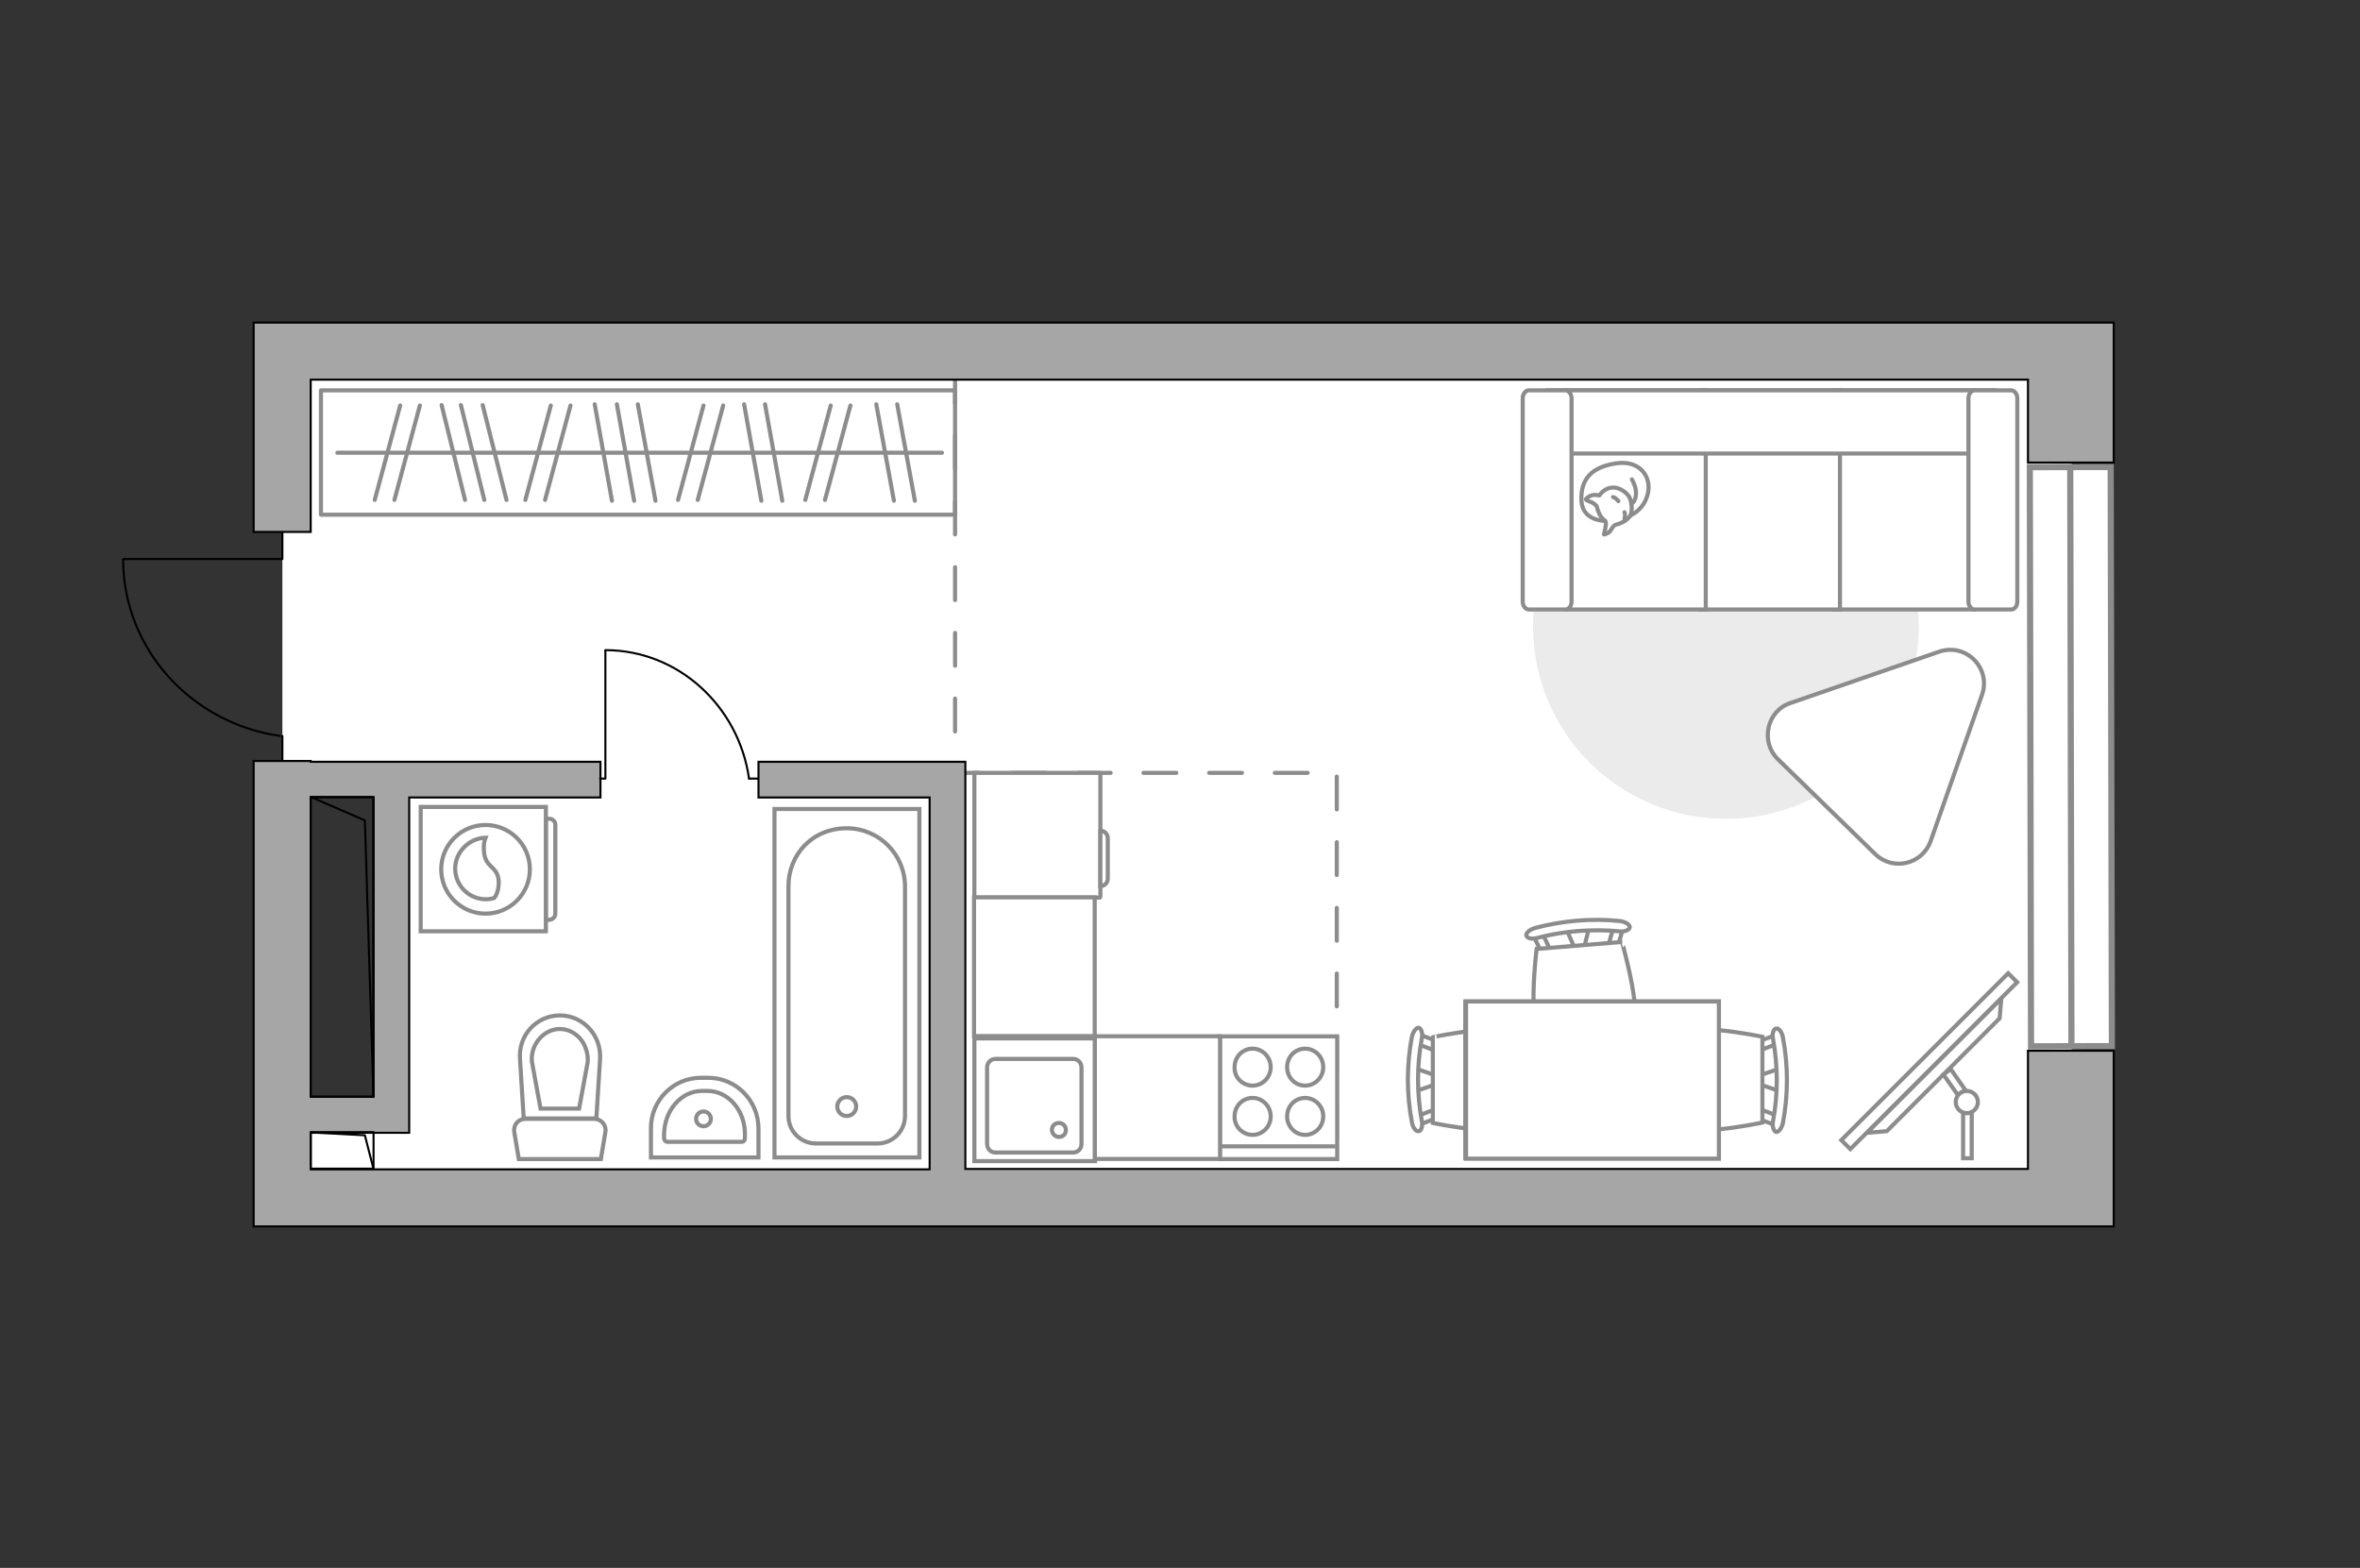 <?xml version="1.0" encoding="utf-8"?>
<!-- Generator: Adobe Illustrator 27.2.0, SVG Export Plug-In . SVG Version: 6.00 Build 0)  -->
<svg version="1.1" xmlns="http://www.w3.org/2000/svg" xmlns:xlink="http://www.w3.org/1999/xlink" x="0px" y="0px"
	 viewBox="0 0 575 382" style="enable-background:new 0 0 575 382;" xml:space="preserve">
<rect x="0" y="0" width="575" height="382" fill="#333333" stroke="none"/>
<style type="text/css">
	.st0{fill:#FFFFFF;}
	.st1{fill:#FFFFFF;stroke:#8C8C8C;stroke-width:1.5;stroke-linecap:round;stroke-miterlimit:10;}
	.st2{fill:none;stroke:#8C8C8C;stroke-linecap:round;stroke-linejoin:round;stroke-miterlimit:10;stroke-dasharray:8;}
	.st3{fill:#A6A6A6;stroke:#000000;stroke-width:0.5;stroke-miterlimit:10;}
	.st4{fill:none;stroke:#000000;stroke-width:0.5;stroke-linecap:round;stroke-linejoin:round;stroke-miterlimit:10;}
	.st5{fill:#FFFFFF;stroke:#8C8C8C;stroke-miterlimit:10;}
	.st6{fill:#EBEBEB;}
	.st7{fill:#FFFFFF;stroke:#8C8C8C;stroke-linecap:round;stroke-linejoin:round;stroke-miterlimit:10;}
	.st8{fill:none;stroke:#8C8C8C;stroke-linecap:round;stroke-linejoin:round;stroke-miterlimit:10;}
	.st9{fill-rule:evenodd;clip-rule:evenodd;fill:#FFFFFF;fill-opacity:0.1;stroke:#8C8C8C;stroke-miterlimit:10;}
</style>
<g id="bg_1_">
	<polygon class="st0" points="504.8,85.6 68.8,85.6 68.8,189.7 95.4,189.7 95.4,271.5 68.8,271.5 68.8,291.7 504.8,291.7 	"/>
</g>
<g id="windows_1_">
	<g>
		
			<rect x="494.7" y="113.8" transform="matrix(1 -2.093552e-03 2.093552e-03 1 -0.385 1.057)" class="st1" width="19.7" height="141.1"/>
		<line class="st1" x1="504.4" y1="113.8" x2="504.7" y2="254.9"/>
	</g>
</g>
<g id="plan">
	<polyline class="st2" points="232.7,90.2 232.7,188.3 325.7,188.3 325.7,290.9 	"/>
	<g>
		<polygon class="st3" points="499.4,78.6 494.1,78.6 75.7,78.6 68.8,78.6 61.8,78.6 61.8,129.6 75.7,129.6 75.7,92.5 494.1,92.5 
			494.1,112.7 515,112.7 515,78.6 		"/>
		<path class="st3" d="M494.1,284.8H235.2v-99.2h-5.7h-3h-41.7v8.7h41.7v90.6H75.7v-8.9H91h8.7v-8.7v-73h46.6v-8.7H75.7v-0.2H61.8
			v113.4h7h7h418.4h5.3H515v-42.8h-20.9V284.8z M91,194.2v73H75.7v-73H91z"/>
	</g>
	<g>
		<polyline class="st4" points="30.1,136.2 68.8,136.2 68.8,129.7 		"/>
		<line class="st4" x1="68.8" y1="185.2" x2="68.8" y2="179.3"/>
		<path class="st4" d="M68.2,179.3c-21.6-3.1-38.2-21.2-38.2-43"/>
	</g>
	<g>
		
			<rect x="78.9" y="272.7" transform="matrix(-2.388685e-11 1 -1 -2.388685e-11 363.713 196.933)" class="st4" width="8.9" height="15.3"/>
		<polyline class="st4" points="75.8,275.9 88.9,276.6 91,284.8 		"/>
	</g>
	<g>
		
			<rect x="46.9" y="223.1" transform="matrix(-2.398633e-11 1 -1 -2.398633e-11 314.088 147.308)" class="st4" width="73" height="15.3"/>
		<polyline class="st4" points="75.8,194.2 88.9,199.9 91,267.2 		"/>
	</g>
	<g>
		<path id="wc_00000011753428792633263020000004318708794188535687_" class="st5" d="M129.5,258.6"/>
		<g id="Group_26_00000129907571341556722710000014478569041569226635_">
			<path id="Vector_130_00000168076744834285609930000006318048595325602198_" class="st5" d="M128,272.6l16.8,0
				c1.7,0,3,1.6,2.7,3.2l-1.1,6.6l-20,0l-1.1-6.6C125,274.1,126.3,272.6,128,272.6z"/>
			<path id="Vector_131_00000156555476461673465330000000107103214465697701_" class="st5" d="M136.4,247.4c5.7,0,10.2,4.9,9.8,10.7
				l-0.9,14.4h-17.7l-0.9-14.4C126.2,252.3,130.7,247.4,136.4,247.4z"/>
			<path id="Vector_132_00000018234568877457285880000015865471211765599162_" class="st5" d="M141.1,270.1l2.1-11.4
				c0.1-2-0.5-4-1.8-5.6c-1.3-1.5-3.1-2.4-5-2.4s-3.7,0.9-5,2.4c-1.3,1.5-2,3.5-1.8,5.6l2.1,11.4H141.1z"/>
		</g>
	</g>
	<g>
		<path id="Vector_134_00000022537057425298223130000016306964279861647750_" class="st5" d="M170.7,262.6h1.9
			c6.7,0,12.2,5.5,12.2,12.4v7h-26.2v-7C158.5,268.2,164,262.6,170.7,262.6z"/>
		<path id="Vector_133_00000123432758219004384110000017086968042208876169_" class="st5" d="M171,265.8h1.4c5,0,9.1,4.7,9.1,10.5v1
			c0,0.5-0.3,0.9-0.8,0.9h-18.1c-0.4,0-0.8-0.4-0.8-0.9v-1C161.9,270.5,166,265.8,171,265.8z"/>
		<circle class="st5" cx="171.4" cy="272.6" r="1.8"/>
	</g>
	<g>
		<g>
			<path id="Vector_135_00000150799500915645968050000017368911878773957774_" class="st5" d="M188.7,197.1v84.9H224v-84.9H188.7z"
				/>
			<path id="Vector_136_00000034785413570210346840000005228854180052369548_" class="st5" d="M206.3,201.8L206.3,201.8
				c-8.3,0-14.2,6.3-14.2,14.2v55.9c0,3.7,3,6.7,6.7,6.7h15c3.7,0,6.7-3,6.7-6.7V216C220.5,208.2,214.2,201.8,206.3,201.8z"/>
		</g>
		<circle class="st5" cx="206.3" cy="269.6" r="2.3"/>
	</g>
	<g>
		<g id="Group_27_00000021101871051314616120000013596430417639952023_">
			<path id="Vector_140_00000106132255900593149970000003675160247196266899_" class="st5" d="M266.8,253l-29.4,0l0,29.9l29.4,0
				L266.8,253z"/>
		</g>
		<path id="Vector_141_00000003079134410872579440000000020896535409022626_" class="st5" d="M242.5,280.8l19,0c1.1,0,2-0.9,2-2.1
			l0-18.6c0-1.2-0.9-2.1-2-2.1l-19,0c-1.1,0-2,0.9-2,2.1l0,18.6C240.5,279.9,241.4,280.8,242.5,280.8z"/>
		<path id="Vector_139_00000129912290209534493150000012109618137407494330_" class="st5" d="M258,273.6c1,0,1.7,0.8,1.7,1.7
			c0,1-0.7,1.7-1.7,1.7c-0.9,0-1.7-0.8-1.7-1.7C256.3,274.3,257,273.6,258,273.6z"/>
	</g>
</g>
<g id="furniture_1_">
	<g>
		<path id="Vector_142_00000021817292281298966970000005700447014214542213_" class="st5" d="M325.8,252.5l-28.6,0l0,29.9l28.6,0
			L325.8,252.5z"/>
		<g id="Group_28_00000168076566943538714320000005256457415461383328_">
			<g id="Group_29_00000013166664893700714710000006641547312932274310_">
				<path id="Vector_143_00000106147325436184422050000005133134493068969642_" class="st5" d="M305.2,264.5c2.4,0,4.4-2,4.4-4.5
					c0-2.5-2-4.5-4.4-4.5c-2.5,0-4.4,2-4.4,4.5C300.7,262.5,302.7,264.5,305.2,264.5z"/>
				<path id="Vector_144_00000008837889977966388800000005583958338289287356_" class="st5" d="M305.2,276.5c2.4,0,4.4-2,4.4-4.5
					c0-2.5-2-4.5-4.4-4.5c-2.5,0-4.4,2-4.4,4.5C300.7,274.4,302.7,276.5,305.2,276.5z"/>
			</g>
			<g id="Group_30_00000168806191801918030350000016807672434337565092_">
				<path id="Vector_145_00000047738525975831648490000000614354563776986758_" class="st5" d="M318,264.5c2.4,0,4.4-2,4.4-4.5
					c0-2.5-2-4.5-4.4-4.5c-2.5,0-4.4,2-4.4,4.5C313.6,262.5,315.5,264.5,318,264.5z"/>
				<path id="Vector_146_00000006669604712518083780000009221456432624016012_" class="st5" d="M318,276.5c2.4,0,4.4-2,4.4-4.5
					c0-2.5-2-4.5-4.4-4.5c-2.5,0-4.4,2-4.4,4.5C313.6,274.4,315.5,276.5,318,276.5z"/>
			</g>
		</g>
		<path id="Vector_147_00000125602170546358857900000002299622826895653556_" class="st5" d="M297.2,279.3l28.2,0"/>
	</g>
	<g>
		<path id="Vector_8_00000089556492138437175590000009961384310933012917_" class="st5" d="M268.1,218.4v-29.9
			c0-0.1-0.1-0.2-0.2-0.2h-30.5v30.4h30.5C268,218.6,268.1,218.6,268.1,218.4z"/>
		<path id="Vector_9_00000056397364580926568050000016057647422139361668_" class="st5" d="M268.1,202.4v13.5c1,0,1.8-0.8,1.8-1.8
			v-9.9C269.9,203.2,269.1,202.4,268.1,202.4z"/>
	</g>
	
		<rect x="267" y="252.2" transform="matrix(-2.406449e-11 1 -1 -2.406449e-11 549.459 -14.529)" class="st5" width="29.9" height="30.5"/>
	
		<rect x="235.1" y="220.9" transform="matrix(-2.388952e-11 1 -1 -2.388952e-11 487.621 -16.47)" class="st5" width="33.8" height="29.4"/>
	<g id="Group_34_00000043434524738179864850000013485441088292023986_">
		<path id="Vector_158_00000134936756748787993470000000740527053968752515_" class="st4" d="M147.5,158.5l0,31.2h-1.3"/>
		<path id="Vector_159_00000033362911286561554680000005950562773027243426_" class="st4" d="M184.6,189.7h-2.1"/>
		<path id="Vector_160_00000044870989822396599680000000532862220345997212_" class="st4" d="M182.5,189.7
			c-2.5-17.6-17.2-31.3-35-31.3"/>
	</g>
	<g>
		
			<rect x="441.4" y="257" transform="matrix(0.707 -0.707 0.707 0.707 -45.142 408.15)" class="st5" width="57.5" height="3.1"/>
		<polygon class="st5" points="487.2,248.1 459.7,275.6 454.9,276 487.6,243.3 		"/>
		<g>
			<path class="st5" d="M479.2,271.2c0.4,0,0.8-0.1,1.2-0.3v11.3h-2.1V271C478.6,271.1,478.9,271.2,479.2,271.2z"/>
			<path class="st5" d="M479,265.8c-0.8,0.1-1.5,0.5-1.9,1.1l-3.6-5.1l1.8-1.3L479,265.8z"/>
		</g>
		<circle class="st5" cx="479.2" cy="268.5" r="2.7"/>
	</g>
	<g>
		<g id="Group_2_00000170980959344867683380000015615673520859757992_">
			<g id="Group_3_00000134232549255175427120000011791028115250569616_">
				<path id="Vector_10_00000153665099435025930530000014163311152483913606_" class="st5" d="M433.7,265.9l-5.8-2v-1.6l5.8-2V265.9
					z"/>
			</g>
			<g id="Group_4_00000003070019219720554930000002445133862823345324_">
				<path id="Vector_11_00000085252709416449188390000010161096564570587295_" class="st5" d="M428,254.8c0-0.5,0.3-1,0.6-1.1
					l4.7-1.8c0.5-0.2,0.9,0.2,1,0.8c0.1,0.6-0.2,1.3-0.5,1.3l-4.7,1.8c-0.5,0.2-0.9-0.2-1-0.8C428,255,428,254.9,428,254.8z"/>
			</g>
			<g id="Group_5_00000168818321875961165350000013633841114106806949_">
				<path id="Vector_12_00000122688234021155562010000012007673213535145859_" class="st5" d="M428,271.4c0-0.1,0-0.2,0-0.3
					c0.1-0.6,0.5-1,1-0.8l4.7,1.8c0.5,0.2,0.7,0.8,0.5,1.5c-0.1,0.6-0.5,1-1,0.8l-4.7-1.8C428.3,272.4,428,271.9,428,271.4z"/>
			</g>
			<path id="Vector_13_00000022519548244813050140000004606249853082858896_" class="st5" d="M405,273.5c-3.7-3.7-3.7-17.2,0-20.9
				c4.3-4.3,24.4,0,24.4,0v20.9C429.4,273.5,409.3,277.9,405,273.5z"/>
			<path id="Vector_14_00000124160516601521398340000013345229475255250340_" class="st5" d="M432,273.1c1.2-6.5,1.2-13.3,0-19.9
				c-0.3-1.3,0.1-2.5,0.7-2.6c0.6-0.2,1.5,0.8,1.7,2.2c1.3,6.8,1.3,13.9,0,20.8c-0.3,1.3-1.1,2.3-1.7,2.2
				C432.2,275.6,431.7,274.4,432,273.1z"/>
		</g>
		<g id="Group_2_00000024704579775355268860000001779275187569974160_">
			<g id="Group_3_00000023251595320926795420000010550478631393381007_">
				<path id="Vector_10_00000121279964124917298650000016797878767465562295_" class="st5" d="M344.8,260.3l5.8,2v1.6l-5.8,2V260.3z
					"/>
			</g>
			<g id="Group_4_00000068657100259380947310000008695896693977870213_">
				<path id="Vector_11_00000057850583637163679510000015720688297107375502_" class="st5" d="M350.4,271.4c0,0.5-0.3,1-0.6,1.1
					l-4.7,1.8c-0.5,0.2-0.9-0.2-1-0.8c-0.1-0.6,0.2-1.3,0.5-1.3l4.7-1.8c0.5-0.2,0.9,0.2,1,0.8C350.4,271.2,350.4,271.2,350.4,271.4
					z"/>
			</g>
			<g id="Group_5_00000023248150228059551230000015647746144744034231_">
				<path id="Vector_12_00000057118940038682616570000011929249465809156738_" class="st5" d="M350.4,254.8c0,0.1,0,0.2,0,0.3
					c-0.1,0.6-0.5,1-1,0.8l-4.7-1.8c-0.5-0.2-0.7-0.8-0.5-1.5c0.1-0.6,0.5-1,1-0.8l4.7,1.8C350.2,253.8,350.4,254.3,350.4,254.8z"/>
			</g>
			<path id="Vector_13_00000141433844770262502780000009498897190785706387_" class="st5" d="M373.5,252.7c3.7,3.7,3.7,17.2,0,20.9
				c-4.3,4.3-24.4,0-24.4,0v-20.9C349,252.7,369.2,248.3,373.5,252.7z"/>
			<path id="Vector_14_00000183225669466490045600000011815543658204684458_" class="st5" d="M346.4,253.1c-1.2,6.5-1.2,13.3,0,19.9
				c0.3,1.3-0.1,2.5-0.7,2.6c-0.6,0.2-1.5-0.8-1.7-2.2c-1.3-6.8-1.3-13.9,0-20.8c0.3-1.3,1.1-2.3,1.7-2.2
				C346.3,250.6,346.7,251.8,346.4,253.1z"/>
		</g>
		<g id="Group_2_00000145049218306322812050000008229983664979144857_">
			<g id="Group_3_00000178917683549293327710000009855203143030843027_">
				<path id="Vector_10_00000025439239771863138890000000068938459990005633_" class="st5" d="M387.2,225.9l-1.5,6l-1.6,0.1
					l-2.5-5.7L387.2,225.9z"/>
			</g>
			<g id="Group_4_00000090276494974095397300000000950945109152711323_">
				<path id="Vector_11_00000032623884133308944510000012700975256283661190_" class="st5" d="M376.6,232.5c-0.5,0-1-0.2-1.1-0.6
					l-2.2-4.6c-0.2-0.5,0.1-0.9,0.7-1.1c0.6-0.2,1.3,0.1,1.4,0.4l2.2,4.6c0.2,0.5-0.1,0.9-0.7,1.1
					C376.8,232.4,376.7,232.5,376.6,232.5z"/>
			</g>
			<g id="Group_5_00000165217649974635188700000007200957589979866273_">
				<path id="Vector_12_00000101795804289786227060000012237685382579226029_" class="st5" d="M393.1,231.1c-0.1,0-0.2,0-0.3,0
					c-0.7-0.1-1-0.4-0.9-0.9l1.4-4.9c0.1-0.5,0.8-0.8,1.4-0.6c0.7,0.1,1,0.4,0.9,0.9l-1.4,4.9C394.1,230.7,393.6,231.1,393.1,231.1z
					"/>
			</g>
			<path id="Vector_13_00000119798372488610358310000006258274205333820295_" class="st5" d="M397.2,253.9c-3.4,4-16.8,5.1-20.8,1.7
				c-4.7-4-2-24.4-2-24.4l20.8-1.7C395.1,229.5,401.1,249.2,397.2,253.9z"/>
			<path id="Vector_14_00000116193600111039951120000001829890658649704333_" class="st5" d="M394.5,226.9
				c-6.6-0.6-13.4-0.1-19.9,1.6c-1.3,0.4-2.5,0.1-2.7-0.5c-0.2-0.6,0.7-1.5,2.1-1.9c6.7-1.8,13.8-2.4,20.7-1.7
				c1.4,0.2,2.4,0.9,2.4,1.5C397,226.6,395.8,227.1,394.5,226.9z"/>
		</g>
		<g>
			<path id="Vector_35_00000108988202588378139450000014408035579849762725_" class="st5" d="M357,282.2V244h61.8v30.9v7.3H357z"/>
			<path class="st5" d="M357.2,244v38.3h61.6V244H357.2z"/>
		</g>
	</g>
	<path id="Vector_00000117638309739958924990000016758532535011448461_" class="st6" d="M467.5,152.5c0-26-21-47-47-47s-47,21-47,47
		s21,47,47,47S467.5,178.5,467.5,152.5z"/>
	<g>
		<path id="Vector_54_00000026148138136254223170000014430129235084809879_" class="st5" d="M480.9,95.1H447v53.4h33.9V95.1z"/>
		<path id="Vector_55_00000021079767801349203060000002747138226356301747_" class="st5" d="M448.3,95.1h-33.9v53.4h33.9V95.1z"/>
		<path id="Vector_56_00000005980871431927720720000002482863213405407421_" class="st5" d="M415.6,95.1h-33.9v53.4h33.9V95.1z"/>
		<path id="Vector_57_00000090253009730900529370000008805202021859836344_" class="st5" d="M482.7,110.5l3.2-15.4H377v15.4H482.7z"
			/>
		<path id="Vector_58_00000147201221821535321980000013581264339130460310_" class="st5" d="M479.6,97v49.6c0,1,0.7,1.9,1.5,1.9h8.9
			c0.8,0,1.5-0.8,1.5-1.9V97c0-1-0.7-1.9-1.5-1.9h-8.9C480.3,95.1,479.6,96,479.6,97z"/>
		<path id="Vector_59_00000124841292109187450090000015140897925497863863_" class="st5" d="M371,97v49.6c0,1,0.7,1.9,1.5,1.9h8.9
			c0.8,0,1.5-0.8,1.5-1.9V97c0-1-0.7-1.9-1.5-1.9h-8.9C371.7,95.1,371,96,371,97z"/>
		<g>
			<path class="st7" d="M391.2,126.9c0,0-5.7,0.2-5.9-5s2.5-8.1,8.4-9c5.9-0.9,8.7,3.3,7.8,7.3C400.6,124.3,396.9,126.9,391.2,126.9
				z"/>
			<path class="st7" d="M389,123.3c0,0-0.6-0.8-1.7-1.1c-1.1-0.4-0.9-0.6-0.9-0.6s1-1.2,2.5-1c0.8,0.1,0.8,0.1,0.8,0.1s1-1.7,3-1.9
				c2-0.2,4.1,1.5,4.5,2.8c0.4,1.3,0.6,3.1-0.1,4.2c-0.7,1-2.3,1.8-3.3,2c-1,0.2-1.2,1.7-2.1,2.1c-0.9,0.4-0.9,0.3-0.9,0.3
				s0.7-2.6,0.4-3.1C391.1,126.5,389.9,126.8,389,123.3z"/>
			<path class="st7" d="M394.3,122.1c0,0-0.4-0.7-1.3-1"/>
			<path class="st7" d="M395.8,124.8c0,0,0.3,0.8,0,1.5"/>
			<path class="st8" d="M397.6,122.6c0,0,0.9-0.3,1-2.3c0.1-1.7-1-3.5-1-3.5"/>
		</g>
	</g>
	<path class="st5" d="M433.2,185l23.7,23.1c4.3,4.2,11.5,2.5,13.5-3.2l12.5-35.6c2.3-6.5-3.9-12.8-10.5-10.5l-36.2,12.5
		C430.5,173.2,428.8,180.7,433.2,185z"/>
	<rect x="78.2" y="95.1" class="st8" width="154.5" height="30.3"/>
	<line class="st8" x1="144.9" y1="98.5" x2="149.1" y2="122"/>
	<line class="st8" x1="150.3" y1="98.5" x2="154.5" y2="122"/>
	<line class="st8" x1="155.4" y1="98.5" x2="159.7" y2="122"/>
	<line class="st8" x1="134.2" y1="98.8" x2="128" y2="121.8"/>
	<line class="st8" x1="139" y1="98.8" x2="132.8" y2="121.8"/>
	<line class="st8" x1="171.4" y1="98.8" x2="165.2" y2="121.8"/>
	<line class="st8" x1="176.2" y1="98.8" x2="170" y2="121.8"/>
	<line class="st8" x1="181.3" y1="98.5" x2="185.5" y2="122"/>
	<line class="st8" x1="186.4" y1="98.5" x2="190.6" y2="122"/>
	<line class="st8" x1="213.5" y1="98.5" x2="217.8" y2="122"/>
	<line class="st8" x1="218.6" y1="98.5" x2="222.9" y2="122"/>
	<line class="st8" x1="202.4" y1="98.8" x2="196.2" y2="121.8"/>
	<line class="st8" x1="207.2" y1="98.8" x2="201" y2="121.8"/>
	<line class="st8" x1="97.5" y1="98.8" x2="91.3" y2="121.8"/>
	<line class="st8" x1="102.3" y1="98.8" x2="96.1" y2="121.8"/>
	<line class="st8" x1="107.6" y1="98.7" x2="113.3" y2="121.8"/>
	<line class="st8" x1="117.6" y1="98.7" x2="123.4" y2="121.8"/>
	<line class="st8" x1="112.3" y1="98.7" x2="118" y2="121.8"/>
	<line class="st8" x1="82.2" y1="110.3" x2="229.5" y2="110.3"/>
	<g>
		<path class="st5" d="M133,226.9l0-30.3l-30.5,0l0,30.3L133,226.9z"/>
		<path class="st9" d="M135.3,222.6l0-21.7c0-0.8-0.7-1.4-1.4-1.4H133l0,24.6h0.9C134.7,224,135.3,223.4,135.3,222.6z"/>
	</g>
	<circle class="st5" cx="118.3" cy="211.8" r="10.8"/>
	<path class="st5" d="M121.5,214.6c-0.3-3.8-3.4-3-3.6-7.4c-0.1-1.4,0.1-2.3,0.4-3.1c-4,0.1-7.4,3.5-7.4,7.5c0,4.2,3.4,7.5,7.5,7.5
		c0.7,0,1.3-0.1,2-0.3C121,218.1,121.6,216.6,121.5,214.6z"/>
</g>
<g id="points">
	<path id="wc_x5F_bedroom" class="st3" d="M159.7,227.9"/>
	<path id="hallway" class="st3" d="M152.4,148.5"/>
	<path id="kitcehen" class="st3" d="M292.2,224"/>
	<path id="bedroom" class="st3" d="M353.6,165.1"/>
</g>
</svg>
